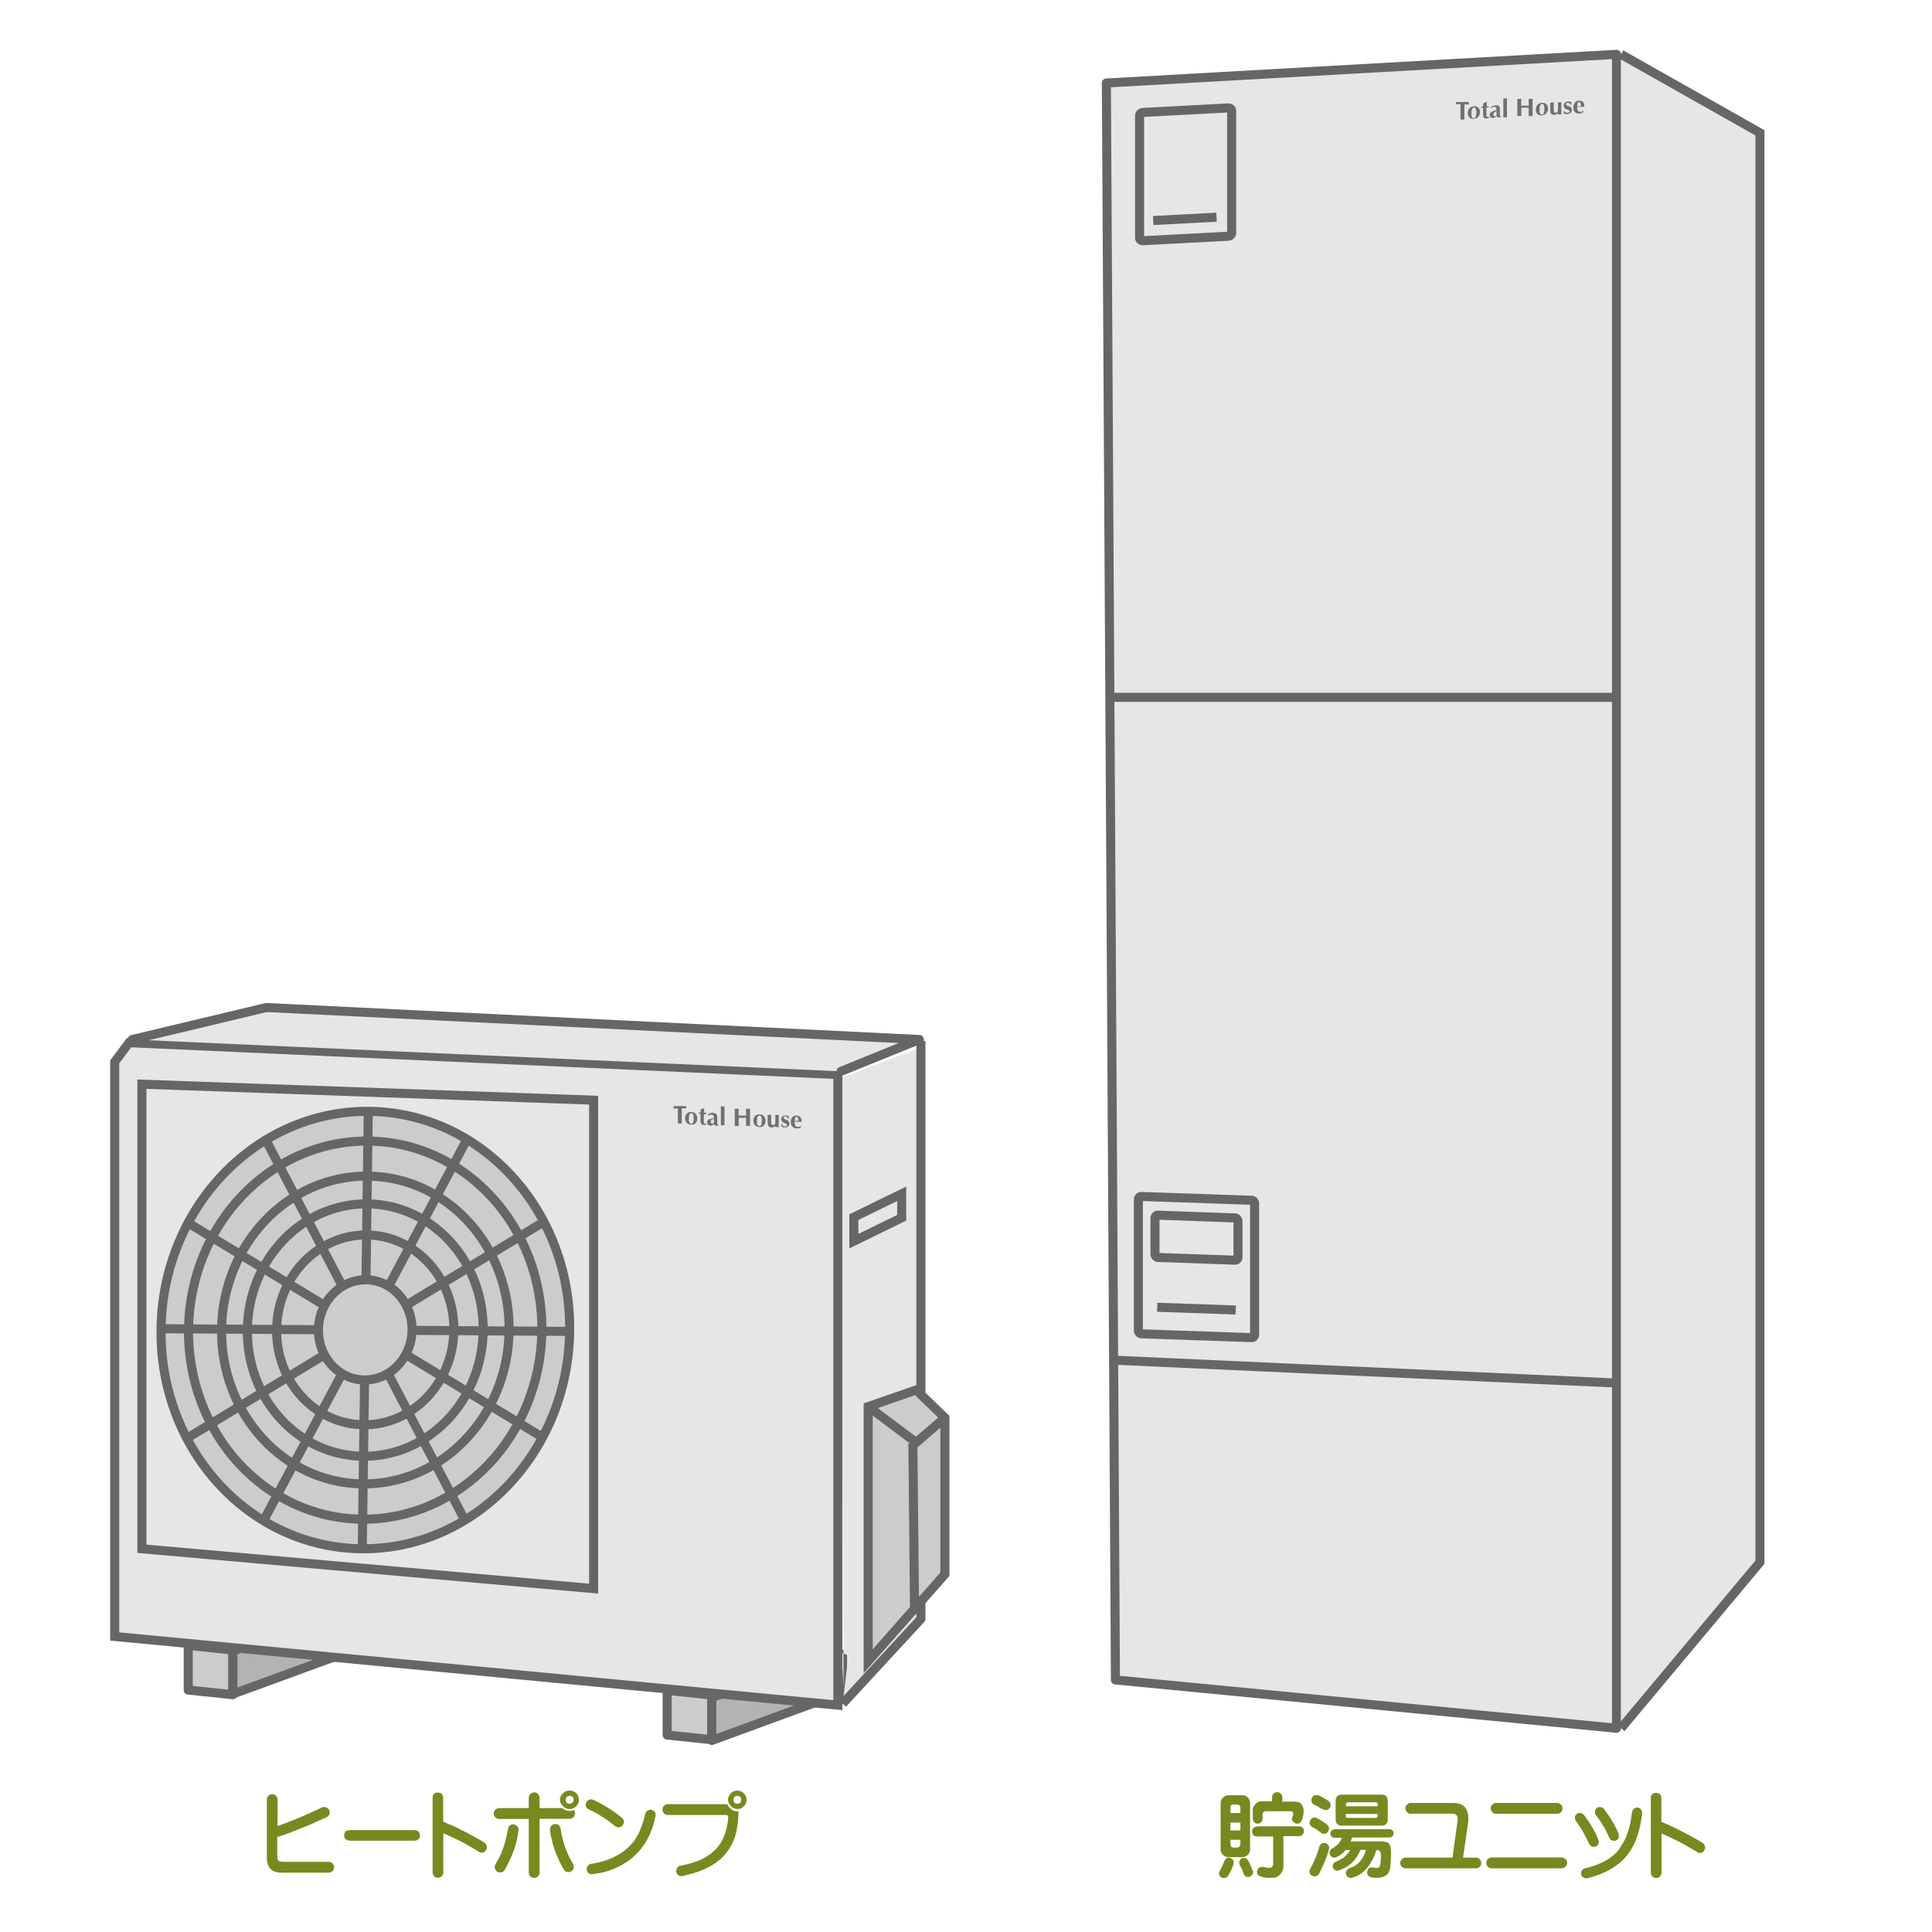 <?xml version="1.0" encoding="UTF-8"?>
<svg id="_レイヤー_1" data-name="レイヤー 1" xmlns="http://www.w3.org/2000/svg" version="1.1" viewBox="0 0 1280 1280">
  <defs>
    <style>
      .cls-1 {
        fill: #b3b3b3;
      }

      .cls-1, .cls-2, .cls-3, .cls-4, .cls-5, .cls-6, .cls-7, .cls-8 {
        stroke: #666;
        stroke-width: 6px;
      }

      .cls-1, .cls-3, .cls-4, .cls-8 {
        stroke-linejoin: round;
      }

      .cls-9 {
        fill: #717071;
      }

      .cls-9, .cls-10, .cls-11 {
        stroke-width: 0px;
      }

      .cls-2, .cls-4, .cls-10, .cls-8 {
        fill: #e6e6e6;
      }

      .cls-2, .cls-5, .cls-6, .cls-7 {
        stroke-miterlimit: 10;
      }

      .cls-3, .cls-7 {
        fill: #ccc;
      }

      .cls-4 {
        stroke-linecap: round;
      }

      .cls-5 {
        fill: none;
      }

      .cls-6 {
        fill: #fff;
      }

      .cls-11 {
        fill: #79891f;
      }
    </style>
  </defs>
  <polygon class="cls-3" points="154.3 1122.8 124.7 1119.7 124.7 1090.1 154.3 1093.2 154.3 1122.8"/>
  <polygon class="cls-3" points="471.6 1152.6 442 1149.5 442 1119.9 471.6 1123 471.6 1152.6"/>
  <polygon class="cls-1" points="154.3 1122.3 241 1090.6 241 1065.2 154.3 1093.8 154.3 1122.3"/>
  <polygon class="cls-1" points="471.6 1153.1 558.3 1121.3 558.3 1096 471.6 1124.5 471.6 1153.1"/>
  <polyline class="cls-10" points="558.9 1117.5 557.2 714.1 609.1 694.4 609.1 989.1 577.3 1103.3 557.4 1094.8"/>
  <polygon class="cls-8" points="733 55 739 1113 1071 1145 1071 36 733 55"/>
  <polyline class="cls-2" points="1074 36 1166 88 1166 1035 1074 1145"/>
  <line class="cls-5" x1="735.3" y1="462" x2="1071" y2="462"/>
  <line class="cls-5" x1="735" y1="901" x2="1071" y2="916.3"/>
  <polygon class="cls-2" points="85.5 690.8 76 703.5 76 1084.2 555.1 1129.7 555.1 711.9 85.5 690.8"/>
  <polyline class="cls-4" points="557.2 709.8 609.1 688.7 176.5 667.5 87.6 688.7"/>
  <polyline class="cls-2" points="558.3 1128.7 610.1 1072.6 610.1 689.7"/>
  <polygon class="cls-5" points="94 718.3 393.3 728.9 393.3 1052.5 94 1026.1 94 718.3"/>
  <g>
    <path class="cls-7" d="M377.4,882.1c-1.1,80-62.6,144.5-137.4,144s-134.5-65.8-133.3-145.8c1.1-80,62.6-144.5,137.4-144s134.5,65.8,133.3,145.8Z"/>
    <line class="cls-6" x1="244" y1="736.3" x2="240" y2="1026.1"/>
    <line class="cls-6" x1="106.6" y1="880.3" x2="377.4" y2="882.1"/>
    <line class="cls-6" x1="123.8" y1="952.9" x2="360.3" y2="809.5"/>
    <line class="cls-6" x1="307.9" y1="1007.1" x2="176.1" y2="755.2"/>
    <line class="cls-6" x1="174.6" y1="1007.5" x2="309.4" y2="754.8"/>
    <line class="cls-6" x1="359.4" y1="952.2" x2="124.6" y2="810.2"/>
    <ellipse class="cls-7" cx="242" cy="881.2" rx="33.2" ry="31" transform="translate(-653 1065.7) rotate(-86.3)"/>
    <path class="cls-5" d="M337.3,881.8c-.8,56.3-44.1,101.7-96.7,101.3-52.6-.3-94.6-46.3-93.8-102.6s44.1-101.7,96.7-101.3c52.6.3,94.6,46.3,93.8,102.6Z"/>
    <ellipse class="cls-5" cx="242" cy="881.2" rx="62.9" ry="58.7" transform="translate(-653 1065.7) rotate(-86.3)"/>
    <path class="cls-5" d="M320.1,881.7c-.6,46.2-36.1,83.4-79.3,83.1s-77.6-37.9-76.9-84.1c.6-46.2,36.1-83.4,79.3-83.1s77.6,37.9,76.9,84.1Z"/>
    <path class="cls-5" d="M359,882c-1,69.2-54.1,124.9-118.8,124.5-64.6-.4-116.2-56.9-115.3-126,1-69.2,54.1-124.9,118.8-124.5s116.2,56.9,115.3,126Z"/>
  </g>
  <path class="cls-5" d="M816,154.4c0,1.1-.9,2-2,2.1l-57,3c-1.1,0-2-.8-2-1.9v-81c0-1.1.9-2,2-2.1l57-3c1.1,0,2,.8,2,1.9v81Z"/>
  <line class="cls-5" x1="764" y1="146.1" x2="806" y2="143.9"/>
  <path class="cls-5" d="M831.2,884.3c0,1.1-.9,2-2,1.9l-73-2.5c-1.1,0-2-1-2-2.1v-87c0-1.1.9-2,2-1.9l73,2.5c1.1,0,2,1,2,2.1v87Z"/>
  <path class="cls-5" d="M820.2,833c0,1.1-.9,2-2,1.9l-51-1.8c-1.1,0-2-1-2-2.1v-24c0-1.1.9-2,2-1.9l51,1.8c1.1,0,2,1,2,2.1v24Z"/>
  <line class="cls-5" x1="766.7" y1="866.1" x2="818.7" y2="867.9"/>
  <polygon class="cls-7" points="575.2 931.9 575.2 1100.6 626 1043 626 939.3 607 920.9 575.2 931.9"/>
  <polyline class="cls-5" points="575.2 931.9 607 955.7 626 939.3"/>
  <polygon class="cls-5" points="597.4 806.8 565.7 822.3 565.7 806.4 597.4 790.9 597.4 806.8"/>
  <line class="cls-7" x1="604.8" y1="956.3" x2="605.9" y2="1066.3"/>
  <g>
    <path class="cls-11" d="M196.7,1204.9c2.5-1,4.8-2,6.9-3,.7-.3,1.3-.5,1.8-.8.7-.3,1.3-.5,1.8-.8.6-.2,1.2-.5,1.8-.8.3-.1.6-.3.9-.4.4-.1.6-.3.8-.4.4-.1.8-.3,1.3-.6.3-.1.5-.2.7-.3.3-.1.5-.2.6-.3.9-.4,1.9-.4,2.9,0,.9.3,1.6,1,2,1.9.4.9.4,1.7,0,2.6-.3.9-.9,1.5-1.8,1.9-.2.1-.5.3-.9.4-.9.5-1.9.9-3,1.4-.2.1-.5.2-.7.3l-.8.3c-.3.1-.8.3-1.5.7-.9.5-1.8.9-2.6,1.2-.8.4-1.7.7-2.6,1.1-1.7.7-3.4,1.4-5.2,2.1-1,.4-2,.8-3,1.2-.9.4-1.9.8-3,1.2-.6.2-1.2.5-1.8.7-.5.2-.9.4-1.3.5-.5.2-.9.4-1.3.5-.1,0-.3.1-.6.2h-.3c-.1.2-.2.2-.4.2-.4.1-.6.2-.6.2-.1,0-.3,0-.6.2-.1,0-.3.1-.6.2h-.3c-.1.2-.2.2-.4.2-.4.1-.6.2-.6.2-.1,0-.3,0-.6.2v12.7c0,1.5.3,2.5.9,3,.6.5,1.6.7,3.1.7h30.1c.9,0,1.8.4,2.5,1.1.7.7,1.1,1.5,1.1,2.5s-.4,1.8-1.1,2.5c-.7.7-1.5,1.1-2.5,1.1h-31.1c-6.6,0-9.9-3.3-9.9-9.9v-38.5c0-.9.3-1.7,1-2.5.7-.7,1.5-1.1,2.5-1.1s1.8.3,2.6,1.1c.6.6,1,1.4,1,2.5v17.5c.7-.2,1.3-.4,1.8-.6.9-.4,1.9-.7,2.8-1.1.5-.1.9-.3,1.4-.5.6-.2,1.1-.4,1.4-.6,1.8-.6,3.6-1.4,5.7-2.2Z"/>
    <path class="cls-11" d="M229.1,1213.3c.6-.5,1.5-.8,2.7-.8h42.7c1.1,0,2,.3,2.6.8.7.6,1.1,1.5,1.2,2.7,0,1.2-.4,2-1.1,2.6-.7.6-1.6.9-2.7.9h-42.7c-1.2,0-2.1-.3-2.7-.9-.7-.6-1.1-1.5-1.1-2.6s.4-2.1,1.1-2.7Z"/>
    <path class="cls-11" d="M293.6,1207s.1,0,.2,0h.2c1,.5,2,1,3,1.4.2,0,.4.2.8.3.1,0,.4,0,.7.3.2,0,.4.2.8.3.3.1.5.2.7.3.4.1.8.3,1.5.7.4.1.8.4,1.5.7l2.9,1.5c3.9,1.9,7.6,4,11.4,6.1.6.4,1.1.6,1.4.8.1.1.4.3.7.4,0,0,.3.1.6.4.5.3,1,.6,1.5,1.1,1.2,1.3,1.4,2.7.6,4.3-1.1,1.8-2.5,2.3-4.4,1.5-.3-.1-.6-.3-.9-.6-1.4-.8-2.8-1.7-4.3-2.5-1.4-.8-2.8-1.6-4.3-2.5-1.4-.7-2.9-1.5-4.4-2.3-.5-.2-.8-.4-1.1-.5-.5-.2-.8-.4-1.1-.5-.1,0-.3,0-.5-.3l-.6-.3c-.5-.2-.8-.4-1.1-.5-.6-.3-1.1-.5-1.5-.7-.2,0-.5-.2-1-.5-.4-.1-.7-.3-1.1-.5-.7-.2-1.4-.5-2.1-.9v26c0,1-.3,1.8-1,2.5-.7.7-1.6,1.1-2.6,1.1s-1.8-.3-2.5-1.1c-.6-.7-1-1.5-1-2.5v-49.3c0-2.3,1.1-3.5,3.4-3.6,2.3,0,3.5,1.2,3.6,3.6v15.7Z"/>
    <path class="cls-11" d="M357.5,1205.1v35.5c0,.9-.4,1.8-1.1,2.5-.7.7-1.5,1.1-2.5,1.1s-1.8-.3-2.5-1.1c-.7-.7-1.1-1.5-1.1-2.5v-35.5h-19.6c-.9,0-1.8-.4-2.5-1.1-.7-.7-1.1-1.5-1.1-2.5s.4-1.8,1.1-2.5c.7-.7,1.5-1.1,2.5-1.1h19.6v-6.8c0-.9.4-1.8,1.1-2.5.7-.7,1.5-1.1,2.5-1.1s1.8.3,2.5,1.1,1.1,1.5,1.1,2.5v6.8h15l.2.2.5.4.6.3.7.4.6.2.8.3h.6c.5.1,1,.1,1.5,0l1.2-.2.7-.3h.3c.5.6.7,1.3.8,2.2,0,.9-.4,1.8-1.1,2.5-.7.7-1.5,1.1-2.5,1.1h-20ZM332.5,1226.7c.9-2.2,1.7-4.4,2.2-6.5,0-.1.1-.4.2-.8,0-.2,0-.5.2-.8.1-.5.3-1,.4-1.7,0-.4.2-.9.4-1.7.1-.6.2-1.2.3-1.7.1-.5.3-1.1.4-1.8,0-.4.2-.9.5-1.6,1-1.3,2.3-1.7,3.9-1.2,1.4.5,2.3,1.4,2.5,2.9,0,.5,0,1.2-.2,2.2,0,.1,0,.2,0,.3-.6,4-1.5,7.9-2.9,11.6-1.6,4.6-3.7,8.9-6.1,13-.7,1.3-1.9,1.8-3.4,1.6-1.2-.1-2.1-.7-2.7-1.8-.6-1.1-.6-2.3,0-3.5.8-1.4,1.7-2.9,2.5-4.5.4-.6.7-1.4,1.2-2.5.2-.5.4-.9.6-1.4ZM376.3,1228.6c.4.8.7,1.4.9,1.9.8,1.6,1.7,3.1,2.5,4.5.6,1.2.6,2.4,0,3.5-.5,1.1-1.4,1.7-2.7,1.8-1.4.2-2.6-.4-3.4-1.6-2.4-4-4.4-8.3-6.1-13-.7-2.1-1.3-4-1.7-5.7-.1-.6-.2-1.1-.3-1.5-.1-.6-.2-1.1-.4-1.5-.1-.9-.3-1.9-.5-3,0,0,0-.1,0-.3-.2-.9-.3-1.7-.2-2.2.2-1.4,1-2.4,2.5-2.9,1.5-.5,2.8,0,3.9,1.2.3.5.5,1,.6,1.6,0,.2,0,.5.2.9,0,.2,0,.4.1.9.4,2.5.9,4.7,1.5,6.7.7,2.5,1.4,4.6,2.2,6.5.3.6.6,1.3.9,2ZM372.7,1188.5c1.1-1.4,2.6-2.2,4.7-2.2,1.6,0,3,.5,4.1,1.5,1.2,1.1,1.9,2.5,2,4.3.1,1.7-.4,3.2-1.6,4.4-1.2,1.4-2.7,2.1-4.7,2-1.8,0-3.3-.8-4.6-2.3-2.2-2.6-2.2-5.2,0-7.8ZM380,1192.4c0-1.7-.9-2.5-2.6-2.6-1.7,0-2.5.9-2.6,2.6,0,1.8.9,2.6,2.6,2.6s2.6-.9,2.6-2.6Z"/>
    <path class="cls-11" d="M394.8,1201.1c-1.6-.8-3.1-1.6-4.6-2.3-1.5-.7-2.2-1.8-2.1-3.4.1-1.2.7-2.1,1.7-2.8,1-.6,2-.7,3.2-.2.2.1.5.2.7.3.1,0,.3,0,.4.2,6.6,3.2,12.6,7,17.9,11.4,1.4,1.2,1.8,2.7.9,4.4-.5.9-1.3,1.6-2.4,1.9-1.1.2-2.1-.1-3-.8-2.6-2.1-5.4-4.2-8.4-6.1-.1,0-.3,0-.5-.3-.2-.1-.4-.2-.6-.4-.2-.1-.4-.2-.5-.3-.2-.1-.4-.2-.6-.4-.5-.3-.8-.5-1.1-.6-.5-.3-.8-.5-1.1-.7ZM412,1235.6c-3.6,2-7.6,3.6-12,4.8-1.1.2-2,.4-2.8.6-.3,0-.7.1-1.4.2-.4,0-.8.1-1.5.2-.2,0-.5,0-.9.2-.9.2-1.7.1-2.4,0-1.3-.5-2-1.4-2.3-2.8-.2-1.3.3-2.4,1.4-3.3.4-.3.9-.6,1.6-.7.6,0,1.1,0,1.5-.2,2.3-.4,4.8-1,7.4-1.8,3.7-1.2,7.2-2.8,10.4-4.8,3.3-2.1,6.1-4.7,8.5-7.6.9-1.1,1.8-2.4,2.7-4.1.1-.2.3-.6.6-1.1.2-.3.4-.6.6-1.1.2-.3.3-.7.5-1.1,0,0,0-.2.2-.6,0-.1.1-.3.2-.6,1.3-3,2.3-6.1,3-9.4,0-.2,0-.4.2-.8,0-.1,0-.4.3-.7.6-1.1,1.5-1.7,2.8-1.9,1.2-.1,2.2.3,3.1,1.3.6.8.8,1.7.6,2.7,0,.3,0,.6-.2.9-.7,3.7-1.8,7.3-3.4,11-2.1,4.8-4.9,9.1-8.5,12.8-2.8,3-6.2,5.7-10.3,7.9Z"/>
    <path class="cls-11" d="M489.2,1200s0,.2.1.5c0,.5,0,.9-.1,1.2,0,3.3-.4,6.4-.9,9.5-.5,3.3-1.4,6.3-2.7,9.2-1.1,2.3-2.3,4.5-3.9,6.4-1.4,2-3.1,3.8-5,5.4-3.3,2.8-7.2,5.1-11.7,6.9-2,.8-4,1.5-6.1,2.1-1.2.4-2.2.6-3.1.8-.3,0-.8.2-1.5.4-.5.1-1,.2-1.6.4-1.5.5-2.8.2-3.7-.8-.9-.9-1.2-1.9-.9-3.2.2-1.2.9-2,2.1-2.6.2-.1.3-.2.3-.1.1,0,.2,0,.3,0,.2,0,.4,0,.6-.1,2.5-.5,4.9-1.1,7.4-1.9.4-.1,1-.3,1.8-.6.4-.1,1-.3,1.8-.6,1.2-.5,2.4-1,3.4-1.6,2.7-1.4,5-3,7-4.8,2.2-2,4-4.2,5.3-6.6,1.3-2.3,2.3-4.9,3.1-7.8.6-2.6,1.1-5.4,1.3-8.4-.1-.7-.5-1.1-1.3-1.2h-38.7c-1,0-1.8-.4-2.6-1.1-.6-.7-1-1.5-1-2.5,0-.9.3-1.8,1-2.5.7-.7,1.6-1.1,2.6-1.1h39.4v.2l.4.6.4.7.4.5.5.5.6.5.5.5.6.4.7.3.6.3h.6l.8.3h1.5ZM483.9,1188.5c1.1-1.4,2.6-2.1,4.6-2.2,1.6,0,3,.6,4.1,1.6,1.2,1.1,1.9,2.5,2,4.2.1,1.7-.4,3.2-1.6,4.4-1.2,1.4-2.7,2.1-4.6,2-1.8,0-3.3-.8-4.5-2.2-2.1-2.6-2.1-5.2,0-7.9ZM491.1,1192.4c0-1.7-.9-2.5-2.6-2.6-1.6,0-2.5.9-2.5,2.6,0,1.8.8,2.6,2.5,2.6s2.5-.9,2.6-2.6Z"/>
  </g>
  <g>
    <path class="cls-11" d="M808.4,1239c1.2-2.3,2.1-4.1,2.6-5.6.4-1.1.9-1.8,1.7-2.3.7-.4,1.6-.4,2.5-.1.9.3,1.5.8,1.9,1.6.4.7.4,1.7,0,2.8-.6,2-1.7,4.4-3.2,7-.5.9-1.2,1.5-2.1,1.8-.8.2-1.7,0-2.6-.4-.8-.5-1.3-1.1-1.5-1.9-.2-.9,0-1.8.6-2.8ZM808.7,1225.4v-30.8c0-1.3.5-2.6,1.6-3.7.9-1,2.1-1.5,3.6-1.5h9.3c1.4,0,2.7.5,3.7,1.6.9,1.1,1.3,2.3,1.3,3.6v30.8c0,1.3-.5,2.5-1.4,3.4-1.1,1.1-2.3,1.6-3.6,1.6h-9.3c-1.4,0-2.6-.5-3.6-1.4-1.1-1.1-1.6-2.3-1.6-3.6ZM815.2,1197.7v3.5h6.6v-3.5c0-.6-.2-1.1-.6-1.6-.5-.4-1-.6-1.7-.6h-2.1c-.6,0-1.1.1-1.6.5-.4.4-.6.9-.6,1.6ZM815.2,1207.5v5.2h6.6v-5.2h-6.6ZM821.8,1221.8v-2.9h-6.6v2.9c0,.6.2,1.2.5,1.7.4.4.9.6,1.6.6h2.1c.7,0,1.3-.3,1.7-.6.4-.4.6-1,.6-1.7ZM822.6,1238.1c-.5-1.1-.9-1.8-1.1-2.2-.5-.9-.6-1.8-.4-2.7.2-.7.7-1.4,1.5-1.9.7-.4,1.5-.5,2.4-.3.9.3,1.6.9,2.1,1.9.2.5.7,1.4,1.3,2.7.6,1.3,1.1,2.5,1.5,3.5.4,1.1.3,2-.1,2.7-.4.7-1,1.3-1.9,1.6-.9.2-1.7.2-2.4-.2-.8-.4-1.4-1.1-1.7-2.2-.3-.9-.7-1.8-1.2-3ZM832.9,1210h27.8c1,0,1.8.3,2.3.8.6.6.9,1.4.9,2.4s-.3,1.6-.9,2.3c-.6.6-1.4,1-2.3,1h-10.4v19.7c0,1.6-.3,2.8-.9,3.8-.6,1.2-1.5,2.2-2.6,3-.9.6-1.8,1-2.9,1.1-1.9,0-3.3,0-4.3,0-.9,0-2.1-.3-3.9-.7-1.1-.3-1.9-.8-2.5-1.6-.4-.7-.5-1.6-.3-2.5.3-1,.8-1.7,1.6-2,.8-.5,1.8-.6,2.9-.3,1.2.2,2,.3,2.5.4.5.1,1.1.1,1.7,0,.5,0,.9-.2,1.2-.6.5-.5.7-1.2.7-2.2v-17.9h-10.7c-1,0-1.8-.3-2.4-.9-.6-.6-.9-1.4-.9-2.4s.3-1.6.9-2.3c.6-.6,1.4-.9,2.4-.9ZM849.6,1191v2.6h8.5c1.1,0,2.2.3,3.2.8.9.7,1.5,1.6,1.9,2.6.4.7.5,1.8.5,3.1,0,1.8-.4,3.7-1.2,5.7-.4,1.1-1,1.8-1.8,2.2-.7.3-1.6.3-2.5,0-.9-.4-1.5-1-1.9-1.7-.4-.8-.4-1.7,0-2.7.5-1.1.6-1.8.5-2.3-.3-.9-.9-1.4-1.8-1.3h-16.4c-.5,0-1,.2-1.5.6-.5.5-.7,1-.6,1.6v2.5c0,1.1-.3,2-1,2.6-.6.6-1.4.9-2.3.9-1,0-1.7-.4-2.3-1-.6-.6-.9-1.5-.9-2.6v-5.2c-.1-1.5.5-2.9,1.8-4.2,1.2-1.3,2.6-1.9,4.2-1.8h6.8v-2.6c0-1.1.3-1.9.9-2.5.6-.6,1.4-.9,2.5-.9s1.7.3,2.3.9c.7.6,1.1,1.5,1.1,2.5Z"/>
    <path class="cls-11" d="M874.8,1213.9c-1.9-1.4-3.6-2.5-5-3.2-1-.5-1.7-1.2-2-2-.3-.8-.2-1.7.2-2.6.4-.9,1-1.4,1.9-1.8.9-.3,1.8-.2,2.8.4,1.9.9,4,2.2,6.3,4,.9.7,1.4,1.5,1.5,2.4.1.9-.1,1.7-.8,2.6-.6.7-1.4,1.2-2.2,1.3-.9,0-1.8-.3-2.8-1ZM868.2,1238c3-5.8,4.9-10.5,5.8-14.3.3-1.1.8-1.9,1.7-2.3.7-.4,1.5-.5,2.5-.3.9.3,1.5.8,2,1.5.5.8.5,1.8.2,2.9-1.2,4.5-3.3,9.7-6.3,15.6-.5,1-1.2,1.6-2.1,1.9-.7.3-1.6.2-2.6-.2-.8-.5-1.4-1.1-1.7-1.9-.3-.9-.2-1.8.4-2.9ZM875.9,1198.6c-1.9-1.3-3.4-2.2-4.7-2.7-1.1-.5-1.8-1.1-2.2-2-.3-.7-.2-1.6.1-2.6.4-.9,1-1.6,1.8-1.9.9-.3,1.8-.2,2.9.2,1.8.7,3.8,1.9,6.1,3.4.9.7,1.5,1.5,1.6,2.3.1.9,0,1.7-.6,2.6-.6.8-1.3,1.3-2.2,1.3-.9.1-1.8-.2-2.8-.9ZM884.3,1211.9h36.2c.8,0,1.5.2,2,.7.5.5.8,1.2.8,2s-.3,1.4-.8,2c-.5.5-1.2.8-2,.8h-24.7c-.3.9-.6,1.7-.9,2.6h20.7c1.2,0,2.4.2,3.4.6,1,.5,1.7,1.2,2,2.2.4,1.3.6,2.6.6,4.1,0,4.5-.3,8.1-.6,10.8-.4,1.8-1,3.2-1.9,4.1-.7.7-1.8,1.3-3.3,1.8-.9.3-2.1.4-3.5.5-1.4,0-2.7,0-3.9-.3-1.1-.4-1.9-.9-2.3-1.6-.4-.9-.4-1.8-.2-2.7s.8-1.6,1.6-2c.7-.4,1.7-.4,2.9-.2.6.2,1.1.3,1.5.3s.7,0,.9-.1c.6-.2,1-.5,1.3-1.1.3-.5.5-1.5.6-3,.1-1.6.2-3,.2-4.3s-.2-1.9-.6-2.5c-.5-.6-1.1-.9-2-.9h-.5c-.5,2.2-1.4,4.4-2.6,6.7-1,1.8-2.2,3.6-3.7,5.5-1.1,1.3-2.5,2.6-4.3,3.7-1.3.9-2.9,1.7-4.8,2.3-1.1.4-2,.4-2.9,0-.7-.4-1.3-1-1.6-1.9-.3-1-.2-1.8.2-2.5.4-.8,1.1-1.4,2.1-1.8,1.7-.6,3-1.2,3.9-1.9,1.2-.8,2.3-1.8,3.3-3,.9-1.1,1.6-2.3,2.2-3.5.5-1,.9-2.2,1.4-3.7h-3.6c-.9,2-1.9,3.7-2.9,5.3-1.4,1.9-2.9,3.4-4.6,4.7-1.8,1.4-3.8,2.5-6.1,3.3-1.2.5-2.1.6-2.6.4-.7-.2-1.4-.8-1.9-1.6-.4-.7-.4-1.5-.2-2.3.4-1,1-1.6,1.9-2,1.9-.7,3.7-1.7,5.3-2.8,1.3-1.1,2.5-2.3,3.4-3.6.2-.4.5-.8.8-1.3h-2.9c-.2.2-.4.5-.6.7-1.3,1.4-2.9,2.6-4.7,3.6-1.2.6-2.1.9-2.7.7-.7,0-1.4-.5-2.1-1.3-.5-.7-.7-1.5-.6-2.4.2-1.1.8-1.8,1.6-2.3,1.4-.7,2.7-1.7,3.8-2.7,1-1.1,1.7-2.1,2.3-3.2.2-.4.3-.8.5-1.2h-4.9c-.9,0-1.5-.3-2-.8s-.8-1.2-.8-2,.3-1.4.8-2c.5-.5,1.2-.8,2-.8ZM889,1189h26.3c2.7,0,4.1,1.4,4.1,4.1v12.3c0,2.7-1.4,4.1-4.1,4.1h-26.3c-2.7,0-4.1-1.4-4.1-4.1v-12.3c0-2.7,1.4-4.1,4.1-4.1ZM891.7,1195.4v1.3h21.1v-1.3c0-.9-.4-1.3-1.3-1.3h-18.5c-.9,0-1.3.4-1.3,1.3ZM912.7,1203.1v-1.3h-21.1v1.3c0,.9.4,1.3,1.3,1.3h18.5c.9,0,1.3-.4,1.3-1.3Z"/>
    <path class="cls-11" d="M934.7,1201.7c-.9,0-1.8-.3-2.5-1.1-.7-.7-1.1-1.5-1.1-2.5s.3-1.8,1.1-2.5c.7-.7,1.5-1.1,2.5-1.1h28c4.5,0,7.5,1.5,9,4.5.3.7.6,1.5.8,2.5.1.4.2.8.2,1.3,0,.5,0,.9.1,1.3v2c0,.9-.1,1.6-.2,2.1l-3.3,22.5h8.5c.9,0,1.8.3,2.5,1,.7.7,1.1,1.6,1.1,2.6s-.3,1.8-1.1,2.5c-.6.6-1.4,1-2.5,1h-46.5c-.9,0-1.8-.3-2.5-1-.7-.7-1.1-1.5-1.1-2.5s.3-1.8,1.1-2.6c.7-.6,1.5-1,2.5-1h31l3.3-23.8c.2-.9.2-1.9,0-3-.2-1.5-1.5-2.3-3.9-2.3h-26.9Z"/>
    <path class="cls-11" d="M1034.7,1237.8h-46.5c-.9,0-1.8-.4-2.5-1.1-.6-.7-1-1.5-1-2.5,0-.9.3-1.8,1-2.5.7-.7,1.5-1.1,2.5-1.1h46.5c.9,0,1.8.4,2.5,1.1.7.7,1.1,1.5,1.1,2.5s-.3,1.8-1.1,2.5c-.7.7-1.5,1.1-2.5,1.1ZM1031.6,1201.7h-40.4c-.9,0-1.8-.3-2.5-1.1s-1.1-1.5-1.1-2.5.4-1.8,1.1-2.5c.7-.7,1.5-1.1,2.5-1.1h40.4c1,0,1.8.4,2.6,1.1.6.6,1,1.4,1,2.5,0,1-.3,1.8-1,2.5-.7.7-1.6,1.1-2.6,1.1Z"/>
    <path class="cls-11" d="M1044.1,1206.6c0-.1-.1-.2-.2-.4-.6-1.1-.7-2.3-.1-3.5.7-1,1.6-1.5,2.7-1.6,1,0,1.9.4,2.8,1.2,1.1,1.4,2,2.8,3,4.1,2.7,4,4.9,8,6.5,12.1.5.9.6,1.9.3,2.8-.3,1.2-1.1,1.9-2.2,2.2-1,.3-2,0-3-.6-.4-.4-.8-.9-1.2-1.5-.2-.4-.4-1-.8-1.9-1.1-2.2-2.2-4.3-3.3-6.2-1.3-2.2-2.6-4.2-3.9-5.9-.2-.4-.4-.6-.6-.9ZM1072.8,1224.8l.3-.4s0,0,.3-.4c.1-.1.3-.4.5-.8,2-2.8,3.6-6.1,4.8-10,.5-1.6,1-3.4,1.4-5.4.4-1.9.7-3.7.9-5.5l.2-1.4c.1-.7.3-1.3.6-1.7.2-.5.7-.9,1.5-1.4,2.3-.7,3.9.1,4.6,2.5.1.5.1,1.1,0,1.8,0,.4,0,.9-.3,1.7-.5,4.3-1.4,8.4-2.7,12.3-1.3,4.1-3.2,7.9-5.5,11.2-1.5,2.2-3.4,4.3-5.5,6.2-2,1.8-4.2,3.3-6.6,4.7-2.1,1.3-4.6,2.5-7.4,3.6-2.5.9-5.1,1.8-7.8,2.5-2.1.4-3.6-.3-4.4-1.9-.6-2,0-3.4,1.8-4.4h.1c.3,0,.4-.2.5-.2,4.4-1,8.5-2.4,12.2-4.3.9-.4,1.8-.9,2.9-1.6.5-.2.9-.5,1.3-.9.3-.2.7-.5,1.3-1,1.7-1.2,3.2-2.7,4.7-4.5.1-.2.3-.4.4-.5ZM1057.3,1202.7s-.1-.1-.2-.3c-.7-1.4-.6-2.7.2-3.9,1.2-1.4,2.6-1.7,4.4-.9.3.2.6.4.9.8.7.9,1.4,1.9,2.2,3,.2.4.5.7.8,1.1,1.2,1.8,2.4,3.7,3.6,5.8,1.1,1.9,2,3.9,3,6.2.4,1.1.4,2,.3,2.8-.3,1.1-1.1,1.8-2.2,2.2-1.1.3-2.1,0-3.1-.5-.6-.5-1.1-1.3-1.5-2.5-.2-.5-.3-.8-.4-.9-.9-2-1.9-4.1-3.3-6.2-1.2-2-2.5-4-3.9-5.9-.1-.1-.2-.3-.3-.4-.1-.1-.2-.3-.4-.4Z"/>
    <path class="cls-11" d="M1100.7,1207.1s.1,0,.2,0h.2c1,.5,2,1,3,1.4.2,0,.4.2.8.3.1,0,.4,0,.7.3.2,0,.4.2.8.4.3.1.5.2.7.3.4.1.8.4,1.5.7.3.1.8.4,1.5.7l2.9,1.5c3.9,1.9,7.7,4,11.4,6.1.6.4,1.1.6,1.4.8.1.1.4.3.7.4,0,0,.3.1.6.4.5.3,1,.6,1.5,1.1,1.2,1.3,1.4,2.7.6,4.3-1.1,1.8-2.5,2.3-4.4,1.5-.3-.1-.6-.3-.9-.6-1.4-.8-2.8-1.7-4.3-2.5-1.4-.8-2.8-1.6-4.3-2.5-1.4-.7-2.9-1.5-4.4-2.3-.5-.2-.8-.4-1.1-.5-.5-.2-.8-.4-1.1-.5-.1,0-.3,0-.5-.3l-.6-.3c-.5-.2-.8-.4-1.1-.5-.6-.3-1.1-.5-1.5-.7-.2,0-.5-.2-1-.5-.4-.1-.7-.3-1.1-.5-.7-.2-1.4-.5-2.1-.9v26c0,1-.3,1.8-1,2.5-.7.7-1.6,1.1-2.6,1.1s-1.8-.4-2.5-1.1c-.6-.7-1-1.5-1-2.5v-49.3c0-2.3,1.1-3.5,3.4-3.6,2.3,0,3.5,1.2,3.6,3.6v15.7Z"/>
  </g>
  <g>
    <path class="cls-9" d="M449.2,735c0-.3,0-.5,0-.6-.2,0-.4,0-.6,0-.2,0-.5,0-.8,0-.3,0-.6,0-.8,0-.3,0-.6,0-.8,0,0-.1,0-.2,0-.4s0-.2,0-.4,0-.2,0-.4,0-.2,0-.4c.4,0,.7,0,1,0,.3,0,.6,0,.9,0,.3,0,.7,0,1,0,.4,0,.8,0,1.3,0,.5,0,1,0,1.3,0s.7,0,1,0c.3,0,.6,0,.9,0s.6,0,1,0c0,.1,0,.2,0,.4s0,.2,0,.4,0,.2,0,.4,0,.2,0,.4c-.2,0-.5,0-.7-.1-.3,0-.5,0-.8,0-.3,0-.5,0-.8,0-.2,0-.4,0-.6,0,0,0,0,.1,0,.2,0,0,0,.2,0,.3v5c0,.9,0,1.7,0,2.4,0,.7,0,1.4,0,2.1-.2,0-.4,0-.6,0h-.7c-.3,0-.5,0-.7,0s-.4,0-.6,0c0-.7,0-1.4,0-2.1,0-.7,0-1.5,0-2.4v-4.1c0-.3,0-.6,0-.9Z"/>
    <path class="cls-9" d="M453.9,741c0-.7.1-1.4.3-1.9.2-.5.5-1,.9-1.4.4-.4.8-.6,1.3-.8.5-.2,1-.2,1.5-.2,1.3,0,2.3.4,3,1.2.7.8,1.1,1.8,1.1,3s0,1.3-.3,1.8c-.2.5-.5,1-.8,1.4-.4.4-.8.6-1.3.8-.5.2-1,.2-1.6.2-.5,0-1-.1-1.5-.3-.5-.1-.9-.4-1.3-.7-.4-.3-.7-.8-.9-1.3-.2-.5-.4-1.1-.4-1.9ZM459.6,740.6c0-1-.1-1.7-.4-2.3-.2-.5-.6-.8-1.2-.8-.5,0-.9.3-1.2.9-.3.6-.4,1.5-.4,2.8s0,.9,0,1.3c0,.4.1.7.3,1,.1.3.3.5.5.7.2.2.5.3.8.3,1.1,0,1.6-1.2,1.6-3.8Z"/>
    <path class="cls-9" d="M467.8,737.8c0,.1,0,.3,0,.4h-1.5c0,.2,0,.5,0,.8,0,.3,0,.7,0,1,0,.3,0,.7,0,1,0,.3,0,.6,0,.8,0,.6,0,1,0,1.4,0,.4,0,.6.1.8,0,.2.2.3.3.4.1,0,.3.1.5.1s.4,0,.5,0c0,0,.2,0,.3-.1v.7c-.2,0-.5.2-.8.2s-.7,0-1,0c-1.4,0-2.1-.9-2.1-2.6s0-.7,0-1.1c0-.4,0-.8,0-1.2,0-.4,0-.8,0-1.3,0-.4,0-.8,0-1.2h-1.2c0-.2,0-.3,0-.4s0-.3,0-.4h1.2c0-.3,0-.6,0-.9,0-.3,0-.7,0-1.1.4-.1.8-.3,1.1-.4.4-.2.8-.3,1.1-.5h.2c0,.3,0,.5,0,.7,0,.2,0,.5,0,.7s0,.5,0,.8c0,.3,0,.5,0,.8h1.5c0,.2,0,.3,0,.5Z"/>
    <path class="cls-9" d="M469.1,738.3c.5-.4,1-.6,1.5-.8.5-.2,1.1-.3,1.6-.2s.8,0,1.2.2c.4.1.7.3,1,.5.3.2.5.5.6.9.1.3.2.8.2,1.3,0,.7,0,1.4,0,2,0,.6,0,1.2,0,1.8s0,.5,0,.6,0,.3.2.3c0,0,.2.1.3.2.1,0,.3,0,.4,0v.4c-.3.1-.6.2-.8.3-.2,0-.5,0-.7,0-.4,0-.7-.1-1-.3-.3-.2-.4-.5-.6-.9-.3.3-.5.6-.9.8s-.8.3-1.3.3c-.4,0-.8,0-1.1-.2-.3-.1-.5-.3-.7-.5-.2-.2-.3-.4-.4-.7,0-.3-.1-.5-.1-.8s0-.7.2-.9.3-.5.5-.7.5-.3.8-.4c.3-.1.6-.2,1-.3.5,0,.8-.2,1.1-.3.3,0,.5-.1.6-.2.1,0,.2-.2.3-.3,0,0,0-.2,0-.4,0-.4-.1-.7-.4-1-.3-.3-.7-.4-1.2-.5-.2,0-.4,0-.6,0-.2,0-.4.1-.6.2s-.3.2-.5.3c-.1.1-.3.2-.3.3h-.1s-.2-1-.2-1ZM473,742.9c0-.5,0-.8,0-1.1,0-.2,0-.5,0-.7-.2.1-.5.2-.7.3-.3,0-.5.2-.7.3-.2.1-.4.3-.5.5-.1.2-.2.5-.2,1s0,.7.3.9c.2.2.4.3.7.3s.7-.1.9-.4c.2-.3.3-.7.3-1.2Z"/>
    <path class="cls-9" d="M477.6,735.8c0-.9,0-1.8,0-2.8.1,0,.3,0,.5,0,.2,0,.5,0,.7,0s.5,0,.7,0c.2,0,.4,0,.5,0,0,.9,0,1.8,0,2.7,0,.9,0,1.9,0,3v1.1c0,1.1,0,2.1,0,3,0,.9,0,1.8,0,2.7-.1,0-.3,0-.5,0s-.5,0-.7,0h-.7c-.2,0-.4,0-.5,0,0-.9,0-1.8,0-2.7,0-.9,0-1.9,0-3v-1.1c0-1.1,0-2.1,0-3Z"/>
    <path class="cls-9" d="M493.3,740.6c-.4,0-.8,0-1.3,0s-.8,0-1.3,0c-.4,0-.8,0-1.3,0v.9c0,.9,0,1.7,0,2.4,0,.7,0,1.4,0,2.1-.2,0-.4,0-.6,0h-.7c-.3,0-.5,0-.7,0s-.4,0-.6,0c0-.7,0-1.4,0-2.1,0-.7,0-1.5,0-2.4v-2.3c0-.9,0-1.7,0-2.4,0-.7,0-1.4,0-2.2.2,0,.4,0,.6,0,.2,0,.5,0,.7,0s.5,0,.7,0c.2,0,.4,0,.6,0,0,.7,0,1.4-.1,2.1,0,.7,0,1.5,0,2.4.3,0,.6,0,1,0,.4,0,.9,0,1.5,0s1.1,0,1.5,0,.7,0,1,0c0-.9,0-1.7,0-2.4,0-.7,0-1.4,0-2.1.2,0,.4,0,.6,0,.2,0,.5,0,.7,0s.5,0,.7,0c.2,0,.4,0,.6,0,0,.7,0,1.4,0,2.1,0,.7,0,1.5,0,2.4v2.3c0,.9,0,1.7,0,2.4,0,.7,0,1.4,0,2.1-.2,0-.4,0-.6,0h-.7c-.3,0-.5,0-.7,0s-.4,0-.6,0c0-.7,0-1.4,0-2.1,0-.7,0-1.5,0-2.4v-.9c-.4,0-.8,0-1.3,0Z"/>
    <path class="cls-9" d="M499.1,742.6c0-.7.1-1.4.3-1.9s.5-1,.9-1.4c.4-.4.8-.6,1.3-.8.5-.2,1-.2,1.5-.2,1.3,0,2.3.4,3,1.2.7.8,1.1,1.8,1.1,3s0,1.3-.3,1.8c-.2.5-.5,1-.8,1.4-.4.4-.8.6-1.3.8-.5.2-1,.2-1.6.2s-1-.1-1.5-.3c-.5-.1-.9-.4-1.3-.7-.4-.3-.7-.8-.9-1.3-.2-.5-.4-1.1-.4-1.9ZM504.7,742.2c0-1-.1-1.7-.4-2.3-.2-.5-.6-.8-1.2-.8s-.9.3-1.2.9c-.3.6-.4,1.5-.4,2.8s0,.9,0,1.3c0,.4.1.7.3,1,.1.3.3.5.5.7.2.2.5.3.8.3,1.1,0,1.6-1.2,1.6-3.8Z"/>
    <path class="cls-9" d="M513.7,745.7c-.3.5-.7.8-1.1,1-.4.2-.9.3-1.4.3-.8,0-1.5-.3-1.9-.8-.4-.5-.7-1.3-.7-2.3s0-1.1,0-1.5c0-.4,0-.9,0-1.3s0-.7,0-1.2c0-.4,0-.8,0-1.3.1,0,.3,0,.5,0,.2,0,.5,0,.7,0s.5,0,.7,0c.2,0,.4,0,.5,0,0,.6-.1,1.3-.1,2.1,0,.8,0,1.7,0,2.7s.1,1.2.4,1.5c.2.3.6.5,1,.5s.9-.2,1.1-.6c.2-.4.3-1,.3-1.8v-.7c0-.7,0-1.3,0-1.9,0-.6,0-1.2-.1-1.8.3,0,.7.1,1.2.1s.5,0,.7,0c.2,0,.4,0,.5,0,0,.6,0,1.2-.1,1.8,0,.6,0,1.2,0,1.9v.7c0,.7,0,1.3,0,1.9,0,.6,0,1.2.1,1.7-.2,0-.4,0-.6,0h-.6c-.2,0-.4,0-.6,0s-.4,0-.6,0v-1.2c0,0,0,0,0,0Z"/>
    <path class="cls-9" d="M518.4,745.5c.1.2.2.3.4.4.2.1.3.2.6.3s.5.1.8.1.7,0,.9-.3c.2-.2.3-.4.3-.6s0-.5-.3-.6-.4-.3-.7-.4c-.3-.1-.6-.3-.9-.4-.3-.1-.6-.3-.9-.5-.3-.2-.5-.5-.7-.8-.2-.3-.3-.7-.3-1.2s0-.9.3-1.2c.2-.3.4-.6.7-.8s.6-.4.9-.4c.3,0,.7-.1,1-.1s.9,0,1.2.2c.4.1.7.4,1.1.6,0,.2-.2.5-.2.7,0,.3-.1.5-.1.7h-.5c0-.1,0-.3-.2-.5,0-.2-.2-.3-.3-.5-.1-.1-.3-.3-.5-.4s-.4-.2-.7-.2-.6,0-.8.2c-.2.2-.3.4-.3.7s0,.5.3.6c.2.2.4.3.7.4.3.1.6.3.9.4.3.1.7.3.9.5.3.2.5.5.7.8.2.3.3.7.3,1.2s0,.9-.3,1.2c-.2.3-.4.6-.7.8-.3.2-.6.4-1,.5-.4,0-.8.1-1.2.1s-.9-.1-1.3-.3c-.4-.2-.7-.3-.9-.5.1-.5.2-1.1.2-1.6h.4c0,.2.2.4.3.5Z"/>
    <path class="cls-9" d="M526.4,743.4c0,.4,0,.9.1,1.2s.2.7.4,1,.4.5.7.7c.3.2.6.3,1,.3.8,0,1.4-.2,2-.7l.2.2-.4.9c-.3.2-.6.4-1,.5-.4.1-.9.2-1.5.1-.5,0-1.1-.1-1.5-.3-.5-.2-.9-.4-1.3-.8-.4-.4-.7-.8-.9-1.3-.2-.5-.3-1.2-.3-1.9s0-1.3.3-1.9c.2-.5.5-1,.8-1.3.3-.3.7-.6,1.2-.8.5-.2,1-.2,1.5-.2,1.1,0,1.9.4,2.5,1,.6.7.9,1.6.9,2.7v.3c0,0,0,.2,0,.2l-4.8-.2ZM529,742.7c0-.8-.1-1.5-.3-2-.2-.5-.5-.8-.9-.8s-.4,0-.6.2-.3.4-.4.6c0,.3-.2.5-.2.9,0,.3,0,.6,0,1h2.6Z"/>
  </g>
  <g>
    <path class="cls-9" d="M967.7,69.6c0-.3,0-.5,0-.6-.2,0-.4,0-.6,0-.2,0-.5,0-.8,0-.3,0-.6,0-.8.1-.3,0-.6,0-.8.1,0-.1,0-.2,0-.4s0-.2,0-.4,0-.2,0-.4,0-.2,0-.4c.4,0,.7,0,1,0,.3,0,.6,0,.9,0,.3,0,.7,0,1,0,.4,0,.8,0,1.3,0,.5,0,1,0,1.3,0s.7,0,1,0c.3,0,.6,0,.9,0s.6,0,1,0c0,.1,0,.2,0,.4s0,.2,0,.4,0,.2,0,.4,0,.2,0,.4c-.2,0-.5,0-.7,0-.3,0-.5,0-.8,0-.3,0-.5,0-.8,0-.2,0-.4,0-.6,0,0,0,0,.1,0,.2,0,0,0,.2,0,.3v5c0,.9,0,1.7,0,2.4,0,.7,0,1.4,0,2.1-.2,0-.4,0-.6,0h-.7c-.3,0-.5,0-.7,0s-.4,0-.6,0c0-.7,0-1.4,0-2.1,0-.7,0-1.5,0-2.4v-4.1c0-.3,0-.6,0-.9Z"/>
    <path class="cls-9" d="M972.4,75.1c0-.7.1-1.4.3-2,.2-.6.5-1,.9-1.4.4-.4.8-.7,1.3-.9.5-.2,1-.3,1.5-.4,1.3,0,2.3.2,3,.9.7.7,1.1,1.7,1.1,2.9s0,1.3-.3,1.8c-.2.6-.5,1-.8,1.4-.4.4-.8.7-1.3.9-.5.2-1,.3-1.6.4-.5,0-1,0-1.5-.1-.5-.1-.9-.3-1.3-.6-.4-.3-.7-.7-.9-1.2-.2-.5-.4-1.1-.4-1.9ZM978.1,74.2c0-1-.1-1.7-.4-2.2-.2-.5-.6-.8-1.2-.7-.5,0-.9.3-1.2,1-.3.6-.4,1.6-.4,2.8s0,.9,0,1.3c0,.4.1.7.3,1,.1.3.3.5.5.7.2.2.5.2.8.2,1.1,0,1.6-1.4,1.6-4Z"/>
    <path class="cls-9" d="M986.3,70.7c0,.1,0,.3,0,.4h-1.5c0,.3,0,.6,0,.9,0,.3,0,.7,0,1,0,.3,0,.7,0,1,0,.3,0,.6,0,.8,0,.6,0,1,0,1.4,0,.4,0,.6.1.8,0,.2.2.3.3.4.1,0,.3,0,.5,0s.4,0,.5,0c0,0,.2,0,.3-.1v.7c-.2.1-.5.2-.8.3s-.7.2-1,.2c-1.4,0-2.1-.7-2.1-2.4s0-.7,0-1.1c0-.4,0-.8,0-1.2,0-.4,0-.8,0-1.3,0-.4,0-.8,0-1.2h-1.2c0,0,0-.2,0-.3s0-.3,0-.4h1.2c0-.4,0-.7,0-1,0-.3,0-.7,0-1.1.4-.2.8-.4,1.1-.5.4-.2.8-.4,1.1-.6h.2c0,.3,0,.5,0,.7,0,.2,0,.5,0,.7s0,.5,0,.8c0,.3,0,.5,0,.8h1.5c0,0,0,.2,0,.3Z"/>
    <path class="cls-9" d="M987.6,71.1c.5-.4,1-.7,1.5-.9.5-.2,1.1-.4,1.6-.4s.8,0,1.2,0c.4,0,.7.2,1,.4.3.2.5.5.6.8.1.3.2.7.2,1.2,0,.7,0,1.4,0,2,0,.6,0,1.2,0,1.8s0,.5,0,.6,0,.3.2.3c0,0,.2.1.3.1.1,0,.3,0,.4,0v.4c-.3.1-.6.3-.8.3-.2,0-.5.1-.7.1-.4,0-.7,0-1-.2-.3-.2-.4-.5-.6-.8-.3.4-.5.7-.9.9s-.8.4-1.3.4c-.4,0-.8,0-1.1-.1-.3,0-.5-.2-.7-.4-.2-.2-.3-.4-.4-.7,0-.3-.1-.5-.1-.8s0-.7.2-1,.3-.5.5-.7.5-.4.8-.5c.3-.1.6-.3,1-.4.5-.1.8-.3,1.1-.3.3,0,.5-.2.6-.3.1,0,.2-.2.3-.3,0-.1,0-.2,0-.4,0-.4-.1-.7-.4-1-.3-.3-.7-.4-1.2-.4-.2,0-.4,0-.6.1-.2,0-.4.1-.6.2s-.3.2-.5.3c-.1.1-.3.2-.3.4h-.1s-.2-1-.2-1ZM991.5,75.4c0-.5,0-.8,0-1.1,0-.2,0-.5,0-.7-.2.1-.5.3-.7.4-.3,0-.5.2-.7.4-.2.1-.4.3-.5.5-.1.2-.2.6-.2,1s0,.7.3.9c.2.2.4.3.7.3s.7-.2.9-.5c.2-.3.3-.7.3-1.2Z"/>
    <path class="cls-9" d="M996,67.9c0-.9,0-1.8,0-2.7.1,0,.3,0,.5,0,.2,0,.5,0,.7,0s.5,0,.7,0c.2,0,.4,0,.5,0,0,.9,0,1.8,0,2.8,0,.9,0,1.9,0,3v1.1c0,1.1,0,2.1,0,3,0,.9,0,1.8,0,2.7-.1,0-.3,0-.5,0s-.5,0-.7,0h-.7c-.2,0-.4,0-.5,0,0-.9,0-1.8,0-2.7,0-.9,0-1.9,0-3v-1.1c0-1.1,0-2.1,0-3Z"/>
    <path class="cls-9" d="M1011.8,71.3c-.4,0-.8,0-1.3,0s-.8,0-1.3,0c-.4,0-.8,0-1.3.1v.9c0,.9,0,1.7,0,2.4,0,.7,0,1.4,0,2.1-.2,0-.4,0-.6,0h-.7c-.3,0-.5,0-.7,0s-.4,0-.6,0c0-.7,0-1.4,0-2.1,0-.7,0-1.5,0-2.4v-2.3c0-.9,0-1.7,0-2.4,0-.7,0-1.4,0-2.1.2,0,.4,0,.6,0,.2,0,.5,0,.7,0s.5,0,.7,0c.2,0,.4,0,.6,0,0,.7,0,1.4-.1,2.1,0,.7,0,1.5,0,2.4.3,0,.6,0,1,0,.4,0,.9,0,1.5,0s1.1,0,1.5,0,.7,0,1,0c0-.9,0-1.7,0-2.4,0-.7,0-1.4,0-2.1.2,0,.4,0,.6,0,.2,0,.5,0,.7,0s.5,0,.7,0c.2,0,.4,0,.6,0,0,.7,0,1.4,0,2.2,0,.7,0,1.5,0,2.4v2.3c0,.9,0,1.7,0,2.4,0,.7,0,1.4,0,2.1-.2,0-.4,0-.6,0h-.7c-.3,0-.5,0-.7,0s-.4,0-.6,0c0-.7,0-1.4,0-2.1,0-.7,0-1.5,0-2.4v-.9c-.4,0-.8,0-1.3,0Z"/>
    <path class="cls-9" d="M1017.5,72.8c0-.7.1-1.4.3-2s.5-1,.9-1.4c.4-.4.8-.7,1.3-.9.5-.2,1-.3,1.5-.4,1.3,0,2.3.2,3,.9.7.7,1.1,1.7,1.1,2.9s0,1.3-.3,1.8c-.2.6-.5,1-.8,1.4-.4.4-.8.7-1.3.9-.5.2-1,.3-1.6.4s-1,0-1.5-.1c-.5-.1-.9-.3-1.3-.6-.4-.3-.7-.7-.9-1.2-.2-.5-.4-1.1-.4-1.9ZM1023.2,71.8c0-1-.1-1.7-.4-2.2-.2-.5-.6-.8-1.2-.7s-.9.3-1.2,1c-.3.6-.4,1.6-.4,2.8s0,.9,0,1.3c0,.4.1.7.3,1,.1.3.3.5.5.7.2.2.5.2.8.2,1.1,0,1.6-1.4,1.6-4Z"/>
    <path class="cls-9" d="M1032.2,74.6c-.3.5-.7.9-1.1,1.1-.4.3-.9.4-1.4.4-.8,0-1.5-.2-1.9-.6-.4-.4-.7-1.2-.7-2.3s0-1.1,0-1.5c0-.4,0-.9,0-1.3s0-.7,0-1.2c0-.4,0-.8,0-1.2.1,0,.3,0,.5,0,.2,0,.5,0,.7,0s.5,0,.7,0c.2,0,.4,0,.5,0,0,.6-.1,1.3-.1,2.1,0,.8,0,1.7,0,2.7s.1,1.2.4,1.5c.2.3.6.5,1,.4s.9-.3,1.1-.7c.2-.4.3-1,.3-1.8v-.7c0-.7,0-1.3,0-1.9,0-.6,0-1.2-.1-1.8.3,0,.7,0,1.2,0s.5,0,.7,0c.2,0,.4,0,.5,0,0,.6,0,1.2-.1,1.8,0,.6,0,1.2,0,1.9v.7c0,.7,0,1.3,0,1.9,0,.6,0,1.2.1,1.7-.2,0-.4,0-.6,0h-.6c-.2,0-.4,0-.6,0s-.4,0-.6,0v-1.2c0,0,0,0,0,0Z"/>
    <path class="cls-9" d="M1036.8,74c.1.2.2.3.4.4.2.1.3.2.6.3s.5,0,.8,0,.7-.1.9-.3c.2-.2.3-.4.3-.7s0-.5-.3-.6-.4-.3-.7-.4c-.3-.1-.6-.2-.9-.3-.3-.1-.6-.3-.9-.5-.3-.2-.5-.4-.7-.7-.2-.3-.3-.7-.3-1.2s0-.9.3-1.2c.2-.3.4-.6.7-.9s.6-.4.9-.5c.3-.1.7-.2,1-.2s.9,0,1.2.1c.4.1.7.3,1.1.5,0,.2-.2.5-.2.7,0,.3-.1.5-.1.8h-.5c0-.1,0-.2-.2-.4,0-.2-.2-.3-.3-.4-.1-.1-.3-.2-.5-.3s-.4-.1-.7-.1-.6.1-.8.3c-.2.2-.3.4-.3.7s0,.5.3.6c.2.2.4.3.7.4.3.1.6.2.9.3.3.1.7.2.9.4.3.2.5.4.7.7.2.3.3.7.3,1.2s0,.9-.3,1.3c-.2.4-.4.7-.7.9-.3.2-.6.4-1,.5-.4.1-.8.2-1.2.2s-.9,0-1.3-.1c-.4-.1-.7-.3-.9-.4.1-.5.2-1.1.2-1.6h.4c0,.2.2.3.3.5Z"/>
    <path class="cls-9" d="M1044.9,71.1c0,.4,0,.9.1,1.2s.2.7.4,1,.4.5.7.6c.3.1.6.2,1,.2.8,0,1.4-.3,2-.9h.2c0,.1-.4,1.1-.4,1.1-.3.2-.6.4-1,.6-.4.1-.9.2-1.5.3-.5,0-1.1,0-1.5-.1-.5-.1-.9-.3-1.3-.7-.4-.3-.7-.7-.9-1.3-.2-.5-.3-1.1-.3-1.9s0-1.3.3-1.9c.2-.5.5-1,.8-1.4.3-.4.7-.7,1.2-.9.5-.2,1-.3,1.5-.3,1.1,0,1.9.2,2.5.8.6.6.9,1.5.9,2.7v.3c0,0,0,.2,0,.2l-4.8.2ZM1047.4,70.3c0-.8-.1-1.5-.3-2-.2-.5-.5-.7-.9-.7s-.4.1-.6.3-.3.4-.4.7c0,.3-.2.6-.2.9,0,.3,0,.7,0,1h2.6Z"/>
  </g>
</svg>